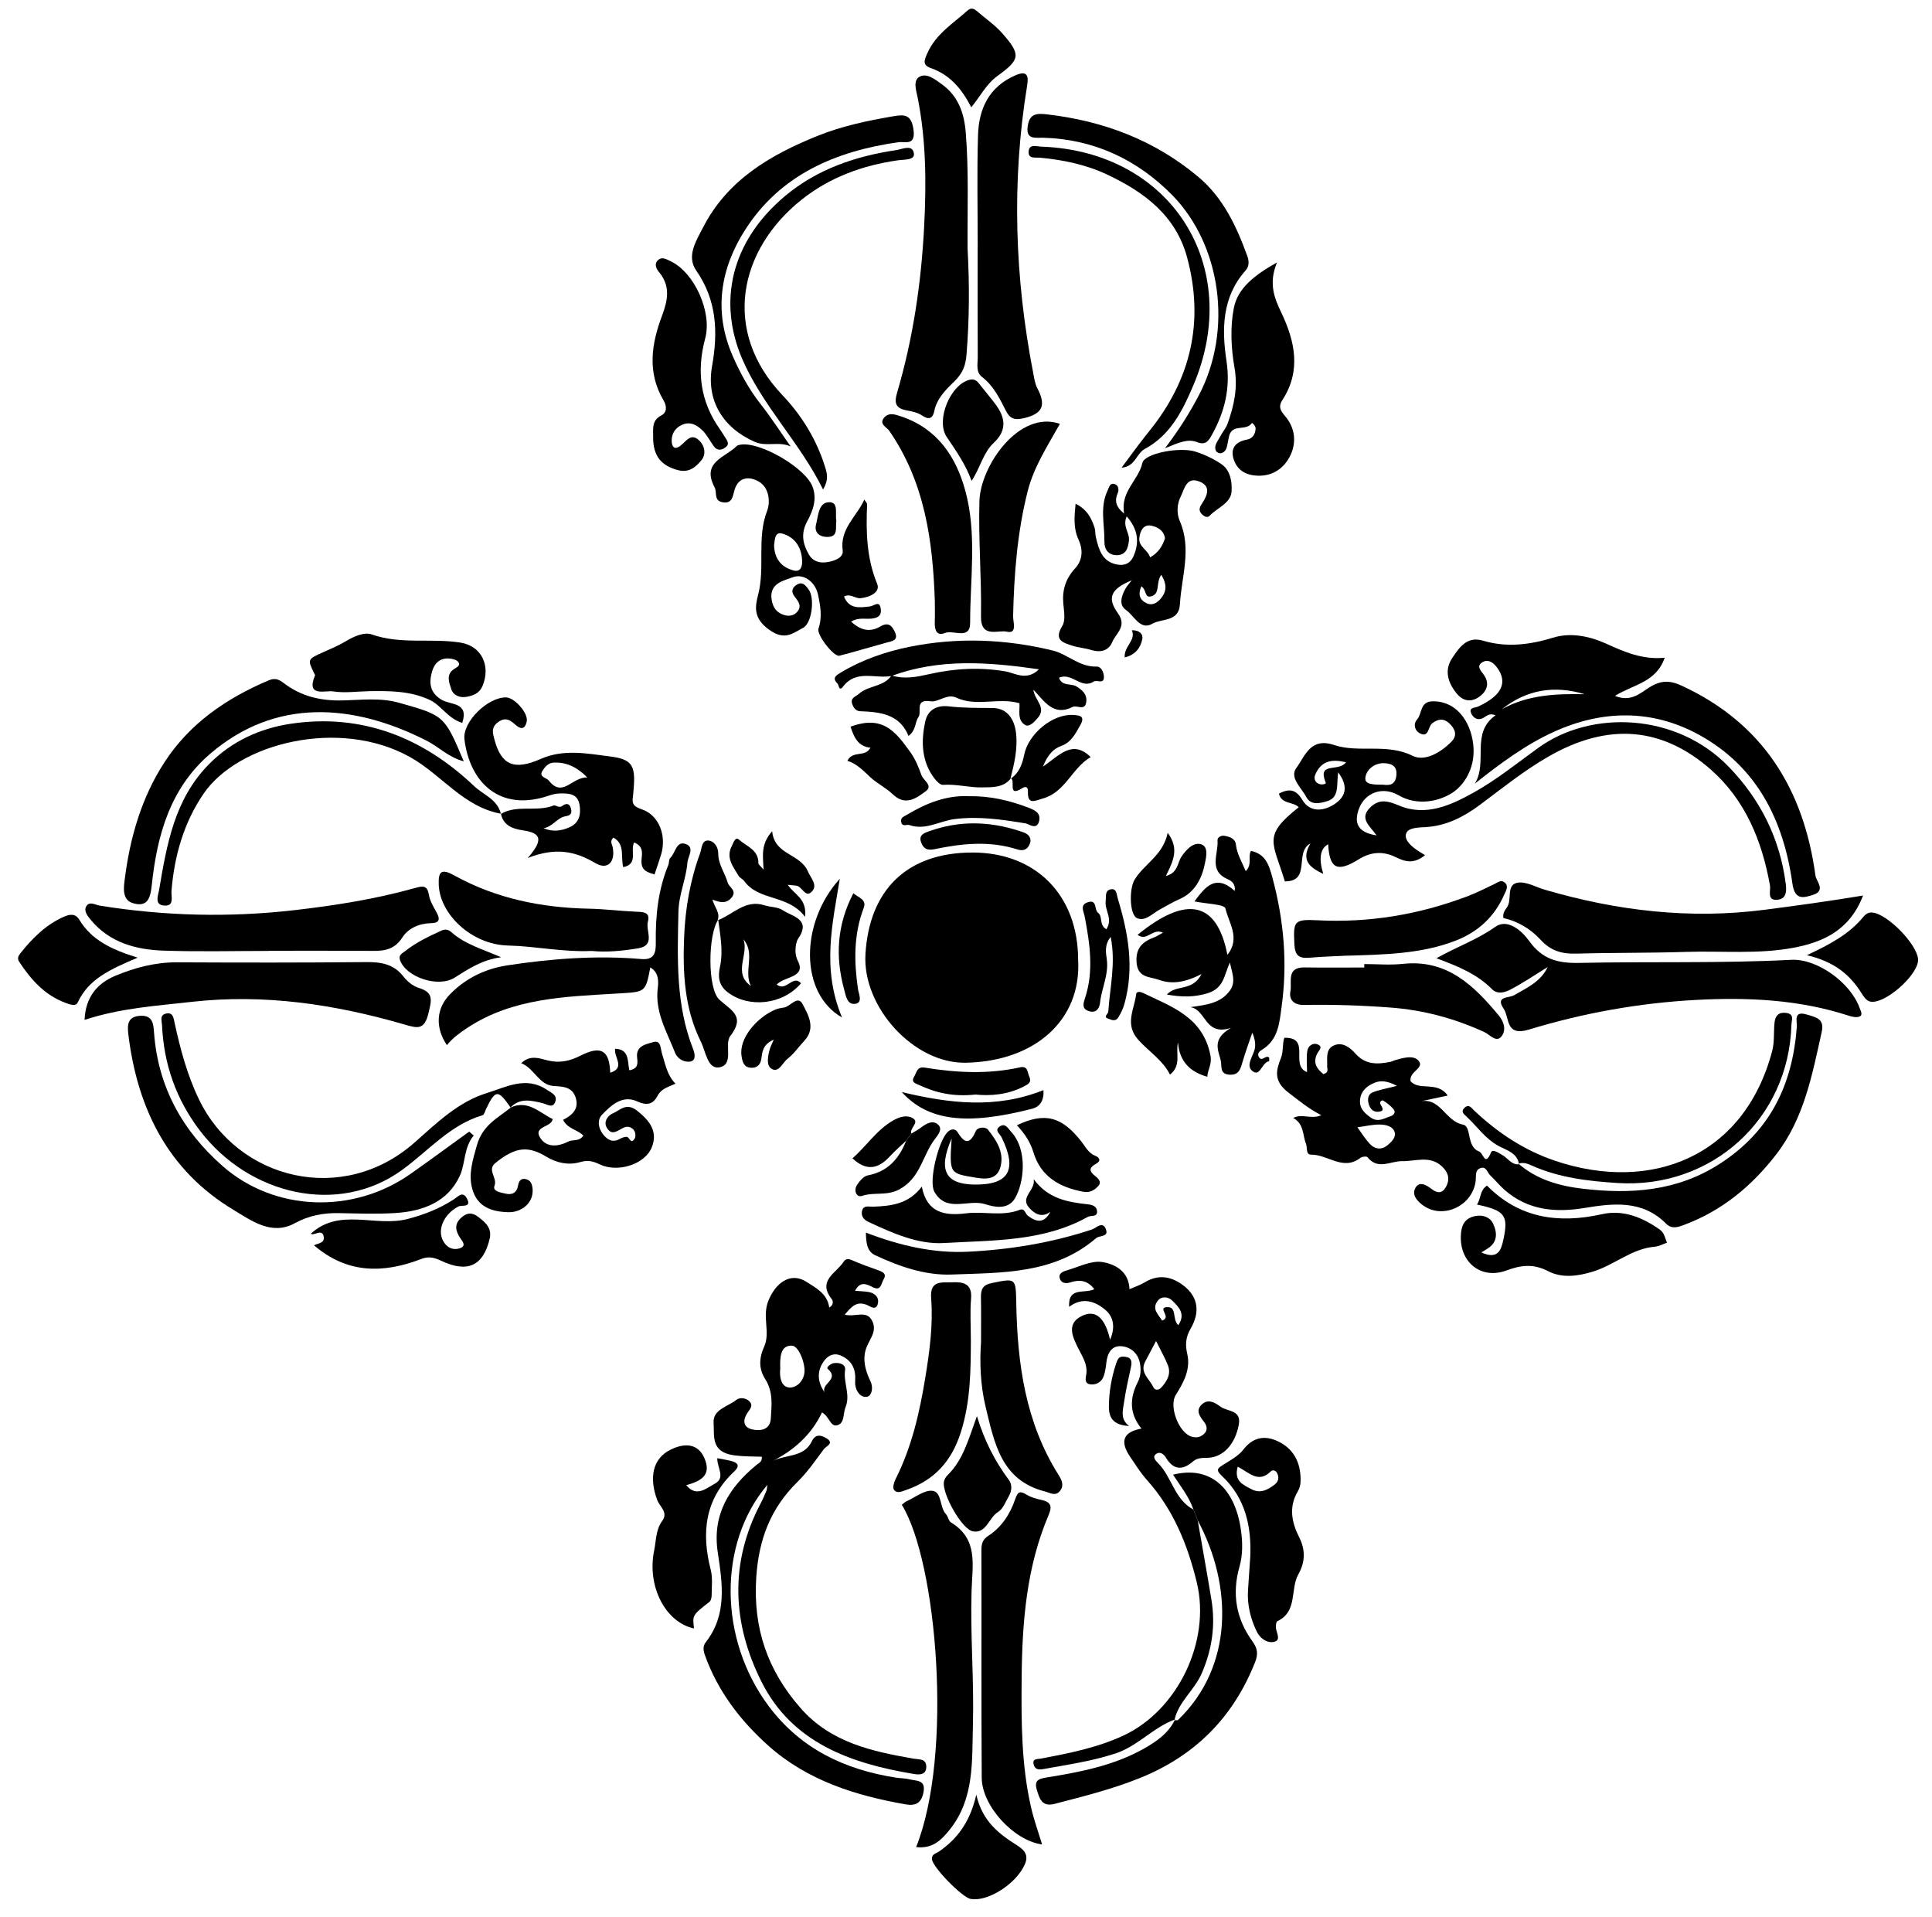 <?xml version="1.0" encoding="UTF-8"?>
<svg id="Layer_1" data-name="Layer 1" xmlns="http://www.w3.org/2000/svg" viewBox="0 0 500 496">
  <defs>
    <style>
      .cls-1 {
        stroke-width: 0px;
      }
    </style>
  </defs>
  <path class="cls-1" d="M279.02,248.36c.88,15.69-11.32,26.28-29.11,26.61-13.37.24-26.77-14.36-25.93-28.13.99-16.37,10.51-26.25,27.7-26.26,16.43,0,27.33,11.07,27.34,27.78Z"/>
  <path class="cls-1" d="M198.62,384.16c-12.9,15.15-12.63,39.98.32,57.28,8.28,11.07,19.69,16.44,32.98,18.51,1.15.18,2.35.14,3.46.43,1.73.46,4.25.03,3.62,3.34-.52,2.74-1.99,3.59-4.54,3.15-13.08-2.28-25.56-6.2-35.66-15.24-7.22-6.46-13.06-14.09-16.38-23.4-.42-1.18-.57-2.3.22-3.31,5.61-7.16,4.31-15.29,3.11-23.29-1.47-9.78,2.94-16.78,10.06-22.63.62-.51,1.47-.75,1.35-2.09-2.37-.06-4.86-.05-7.22-.37-6.1-.84-5.02-5.1-5.26-8.38-.25-3.5,3.7-4.2,5.92-5.98.76-.61,2.32-.57,3.26.32,1.13,1.08.37,1.93-.37,2.98-1.21,1.71-1.36,3.75,1.1,4.34,2.14.51,4.71.17,4.89-2.76.22-3.42.65-6.94-1.41-10.17-1.71-2.68-1.69-5.4-.3-8.49,1.63-3.61-.54-7.64,1.03-11.71,1.8-4.65,5.7-7.69,9.86-5.06,2.4,1.52,5.49,3.09,5.94,6.68,1.14-.61,1.06-1.67.66-2.18-3.81-4.78,1.16-6.72,3.05-9.64.5-.78,1.14-.9,2.1-.47,2.25,1,4.58,1.83,6.91,2.66,1.22.44,2.23.92,1.32,2.42-.6.99-.61,2.97-2.64,2-1.7-.82-3.32-1.78-4.72.88,1.27.11,2.39.12,3.47.3,1.72.29,2.86,1.44,2.41,3.11-.5,1.86-2.03.54-2.87.22-2.65-1.03-3.88.45-5.67,2.53,2.74.76,5.65-1.33,7.11,1.65,1.23,2.51-.41,4.36-1.34,6.49-1.36,3.1-.49,6.25.9,9.15.81,1.69.25,3.68-.78,3.93-1.65.39-2.91-1.15-3.17-3.03-.05-.33-.04-.67-.02-1,.19-2.91-.69-5.17-3.52-6.51-1.91-.91-3.43-.14-4.42,1.15-1.98,2.57-1.98,5.45.08,8.35-1.22-2.28,3.99-3.35.75-6.15-.46-.4.81-1.36,1.6-1.48,1.41-.2,3.13.29,2.9,1.8-.5,3.25,1.45,6.38.1,9.63-.66,1.6-.15,4.08-2.1,4.64-1.84.53-2.01-2.23-3.98-3.31-2.73,5.76-7.24,9.81-13,12.69,3.49-1.91,8.31-.91,10.38-5.23.92-1.92,2.29-1.63,3.68-.83,2.29,1.33.01,2.09-.55,2.84-2.17,2.89-4.23,5.93-6.79,8.44-7.04,6.87-10.11,14.99-10.74,24.89-.83,13.09,2.96,23.98,11.47,33.69,7.8,8.91,18.41,11.2,29.25,13.09,1.48.26,3.28-.04,3.29,2.08.01,2.27-1.98,2.1-3.32,1.87-16.26-2.73-31.37-8.03-39.31-23.82-7.59-15.08-8.36-30.79-.2-46.24.54-1.02,1-2.09,1.44-3.16.16-.4.16-.87.27-1.59ZM201.93,354.13c-.25,1.97.17,4.81,2.44,4.88,1.94.06,4.09-2.01,3.83-4.9-.23-2.53-1.69-5.84-3.23-5.93-3.04-.17-3.14,3.07-3.04,5.94Z"/>
  <path class="cls-1" d="M392.96,301.07c4.78,4.17,10.66,5.8,16.68,6.5,12.4,1.45,24.35.68,35.43-6.45,13.09-8.42,18.84-20.52,19.95-35.48.1-1.38-.99-4.21,2.58-3.14,2.34.7,4.62,1.08,3.87,4.45-2.49,11.16-4.55,22.41-11.85,31.82-6.35,8.2-14.03,14.52-23.8,18.16-1.54.57-3.16,1.17-4.64-.32-6.08-6.13-13.58-5.31-21.05-4.07-7.55,1.25-14.6.64-20.65-4.58-1.37-1.18-2.51-2.63-3.83-3.88-.77-.72-.99-2.42-2.56-1.83-1.37.52-1.06,1.9-1.16,3.03-.58,6.55-8.29,10.34-13.54,6.67-1.58-1.1-3.05-2.74-2.14-4.5,1.02-1.97,2.87-.86,4.24.18,1.44,1.1,2.71,1.27,3.7-.49,1.31-2.33.39-4.22-1.43-5.7-3-2.42-6.55-.95-9.83-1.01-3.06-.06-6.31,2.4-9.04-1.03-.22-.27-1.38-.16-1.8.17-4.5,3.49-8.49-.89-12.76-.82-1.46.02-.94-1.82-1.34-2.82-.91-2.22-.45-5.11-3.3-6.67,2.31-1.23,4.68.45,7.26-.72-3.27-1.65-5.87-3.85-8.48-5.83-3.94-2.99-3.25-5.73-1.96-8.98.69-1.75.31-3.58.87-5.22,7.05-.15,1.32,7.09,5.88,8.89,0-1.98-.22-3.81.08-5.56.19-1.13,1.36-2.15,2.65-1.62,1.55.63.3,1.58-.09,2.36-1.22,2.44-.09,3.99,1.6,5.34,1.52-.48.94-1.31.97-2.08.07-1.91-.48-4.33,1.68-5.32,2.27-1.04,4.24.51,5.65,2.1,2.64,2.97,5.8,2.78,9.17,2.09.32-.07.61-.26.93-.36,2.11-.63,4.91-1.44,6.2.08,1.68,1.98-2.42,2.7-2.06,5.29,2.19,2.64,6.94-.14,9.62,3.74-2.58.55-4.94,1.06-7.31,1.56,5.39-1.32,6.66,5.08,11.22,5.95,2.44.46.77,5.65,4.25,6.98,1.1.42,1.48,4.03,3.07.19.4-.95,2.14.26,3.07.81,1.38.82,2.25,2.52,4.21,2.29l-.17-.17ZM361.53,280.95c-2.57-1.35-4.24-1.41-5.71-.83-1.85.73-3.49,1.95-3.81,4.19-.33,2.32.99,3.6,2.74,4.84,1.92,1.36,3.48.16,5.13-.34.81-.25,1.47-1.03.71-1.89-.74-.84-1.66-1.57-2.62-2.15-.37-.22-.99.32-.74.87.4.88,1.34,1.82-.49,2.01-1.36.14-2.15-.77-2.51-1.97-.36-1.2-.24-2.52.99-3.03,1.63-.67,3.41-.95,6.3-1.7ZM351.3,291.67c1.11,1.62,2.08,3.05,3.23,4.32,1.26,1.38,3.01,1.57,4.43.42,1.08-.87,2.52-2.17,1.9-3.69-.57-1.4-2.39-1.76-3.82-1.76-1.91,0-3.83.45-5.74.71Z"/>
  <path class="cls-1" d="M430.82,170.18c-2.2,6.4-8.09,6.9-12.87,9.87,4.15,1.72,6.63-.79,8.97-2.24,2.9-1.79,5.19-1.83,8.23-.43,21.1,9.72,31.65,26.84,34.69,49.18.2,1.45,2.79,3.89-.61,4.97-2.71.87-4.77,1.32-5.37-3.01-2.3-16.39-9.24-30.29-24.32-38.49-12.11-6.58-24.92-6.33-37.34-.71-7.4,3.35-13.98,8.26-20.52,13.44,3.47-5.54-1.18-13.11,5.37-17.68-1.82-.77-2.54.49-3.57.85-1.41.51-2.4-.49-2.78-1.48-.56-1.46,1.01-1.27,1.81-1.63,6.14-2.81,7.78-6.24,4.94-10.08-1.04-1.41-2.34-2.24-3.77-1.42-1.69.97-.48,2.17.32,3.27,1.77,2.45.57,4.56-1.43,5.86-1.93,1.26-4,1-5.69-1.15-2.31-2.93-3.1-6.03-.98-9.15,1.79-2.64,3.76-5.62,7.89-4.39,6.19,1.85,12.17,1.06,18.29-.81,4.53-1.38,9.52-.27,13.54,1.56,4.83,2.2,9.47,4.22,15.19,3.67ZM388.68,183.5c6.73-3.75,14.03-4.02,21.42-3.88-7.81-2.37-15-1.21-21.42,3.88Z"/>
  <path class="cls-1" d="M368.8,221.26c-3.08,2.51-5.36,1.59-7.67.48-3.26-1.58-6.38-1.33-9.47.59-5.58,3.47-7.59,2.46-7.93-3.89q-3.1,1.65-1.27,7.67c-3.68-1.74-5.8-3.61-3.32-7.89-4.27,2.31.28,9.84-6.62,9.83-3.1-10.26-5.88-11.72,3.6-19.19-1.47-1.5-4.51-.72-5.13-3.54,2.58-1.27,4.31-1.25,6.08,1.68,1.98,3.28,5.48,2.9,8.28,1.07,2.66-1.74,3.89-4.33.97-8.24-.46,3.35.37,6.51-2.89,7.48-1.87.56-4.23,1.11-5.38-1.12-1.24-2.39-4.43-4.99-2.53-7.53,2.2-2.96,3.57-7.96,9.7-5.91,6.46,2.16,13.63-.53,20.34,2.8,3.16,1.57,7.26-.81,10.05-3.63,1.73-1.74.88-3.43-.53-4.76-1.37-1.29-2.88-1.26-4.47.03-1.08.87-.81,3.94-3.32,2.45-1.14-.68-1.61-2.29-.53-3.51,1.37-1.55.63-4.71,4.19-4.68,6.79.06,10.11,6.47,10.4,12.1.28,5.57-2.6,9.79-5.68,11.7-3.48,2.15-8.94,3.3-13.74.51-4.1-2.38-8.7-.71-10.25,3.54-1.28,3.51-.46,6.08,4.57,6.84-1.78-2.5-4.44-4.3-1.8-7.05,2.4-2.51,4.67-1.9,7.61-.67,6.96,2.92,13.43-.08,19.29-3.34,5.9-3.28,11.24-7.59,16.74-11.57,13.74-9.95,35.82-9.08,49.33,4.91,8.17,8.46,13.19,18.48,14.73,30.22.28,2.14.09,3.94-2.16,4.16-2.81.28-1.68-2.37-1.92-3.69-2.06-11.57-6.4-22.14-15.29-29.97-12.26-10.8-26.26-12.54-42.23-3.28-6.23,3.61-11.76,8.07-17.47,12.33-4.18,3.12-8.72,5.49-14.06,5.81-1.96.12-4.67.1-5.14,1.75-.49,1.74,1.61,3.41,3.33,4.53.41.27.83.52,1.59.99ZM358.06,203.04c1.29.16,3.19.25,3.34-2.71.13-2.45-1.74-2.8-3.18-2.86-2.48-.1-4.65,1.64-4.87,3.81-.19,1.79,2.31,1.73,4.71,1.76ZM348.34,197.24c-3.91-.98-6.46-.22-7.94,3.15-.41.93-.18,2.02,1.02,2.46.63.23,1.85.07,1.68-.35-2.27-5.57,3.32-2.63,5.24-5.26Z"/>
  <path class="cls-1" d="M304.1,444.88c-5.63,2.04-9.59,6.88-15.4,8.8-6.19,2.04-12.54,2.92-18.87,4.08-1.17.21-2.03-.06-2.32-1.21-.39-1.6.95-1.36,1.84-1.53,7.29-1.38,14.55-2.79,21.38-5.96,14.06-6.53,22.7-24.42,18.99-39.67-2.38-9.77-6.09-18.86-12.91-26.48-1.65-1.85-2.98-3.99-4.38-6.06q-4.02-5.96,2.98-7.22c-3.15-3.84-3.09-7.86-.95-12.04.78-1.52.87-3.23.55-4.89-.49-2.62-2.45-4.2-4.81-4.38-2.55-.2-3.62,1.86-3.88,4.27-.12,1.15-.29,2.32-.66,3.41-.55,1.62-1.97,2.39-3.53,2.17-1.7-.24-1.06-1.89-.96-2.87.22-2.34-.95-4.15-1.92-6.06-1.55-3.04-3.41-6.61.55-8.66,4.01-2.07,6.3.86,7.49,6.06,1.7-3.88.34-6.38-1.1-7.62-2.6-2.25-5.95-3.57-9.5-.89-.3-5.33,4.04-3.3,6.52-4.57-1.78-2.35-3.86-2.52-6.23-1.75-1.3.42-2.5.12-2.76-1.25-.23-1.2,1.05-1.63,1.95-1.89,3.03-.87,6.25-2.58,9.11-2.13,3.29.52,6.87,2.42,7.03,7.01,1.33-.58,2.72-1.02,3.93-1.75,3.59-2.19,6.95-1.55,10.05.82,4.01,3.07,4.19,7.11,1.86,11.12-1.3,2.24-1.44,4.16-.89,6.56.91,3.98-.91,7.37-2.96,10.6-1.86,2.94.77,9.82,4.07,10.81,1.31.39,2.29.14,3.2-.68,1.08-.98.79-2.15.04-3.13-1.05-1.38-2.21-2.83-.71-4.39,1.62-1.68,3.41-.72,4.92.42,1.78,1.34,5.47.8,4.79,4.61-.92,5.18-4.12,8.57-8.12,8.65-1.35.02-2.67,0-3.76.95-2.7,2.36-5.07,2.2-6.97-.97-.6-1-1.54-1.62-2.45-1.05-1.24.78-.25,1.8.38,2.43,3.61,3.59,4.25,9.44,9.16,12.02l1.13,2.86c1.18,6.83,2.42,13.65,3.54,20.49,1.07,6.55.2,12.72-2.47,18.95-1.9,4.44-6.07,7.4-7.11,12.22l.17-.19ZM299.18,346.98c-1.3,2.46-2.05,3.88-2.8,5.3-1.51,2.88,1.14,4.49,2.08,6.6.38.86,1.36.91,2.05.16,1.5-1.64,2.63-3.51,1.74-5.8-.75-1.91-1.79-3.7-3.06-6.27ZM304.94,342.89c2.01-2.99.05-4.78-1.6-6.41-.99-.98-2.72-1.13-3.63-.03-1.8,2.19.09,3.66,1.05,5.24,2.57-.89-1.27-3.27,1.14-3.48,2.85-.24,1.35,3.15,3.04,4.67Z"/>
  <path class="cls-1" d="M400.58,250.19c-3.31,2.03-6.41,4.15-9.8,5.91-1.78.92-3.48,1.02-4.61-.13-3.83-3.88-8.69-5.91-14.42-8.04,5.5-3.07,10.66-4.86,15.19-8.1,3.2-2.29,6.88.96,8.83,3.67,3.35,4.66,7.3,5.76,12.91,5.64,18.3-.39,36.61.15,54.91-.8,6.66-.35,15.33,5.86,17.7,12.51.28.79.88,1.77-.03,2.16-.77.33-1.92.08-2.81-.21-12.84-4.19-26.13-4.79-39.4-4.09-14.72.78-29.27,3.38-43.37,7.68-6.15,1.88-4.96-3.1-6.54-5.41-2.25-3.28,1.36-2.7,2.69-3.47,3.36-1.94,6.96-3.53,8.73-7.34Z"/>
  <path class="cls-1" d="M294.41,241.87c12.67-10.34,20.56-8.66,23.24,5.18,3.48-4.35.29-8.34-.5-11.99-.24-1.1-5.06-1.21-8.03-1.83,2.79-3.76,5.45-7.2,10.44-2.71.21-1.84-.81-2.59-1.82-3.03-5.11-2.24-2.36-6.54-2.65-10-.08-.88.95-1.4,1.84-1.23,1.31.25,2.74.68,2.92,2.26.26,2.37,1.46,4.29,2.54,6.87,1.79-1.74.48-3.78,1.37-5.24,3.75.84,4.64,3.55,5.56,7,2.95,11,3.92,22.06,2.36,33.3-.57,4.13-.83,8.59-5.08,11.16-.68.41-1.41,1.08-.7,2.04.79,1.07,1.72-.86,2.58.02-.02.34.01.9-.06.91-1.83.32-2.23,3.84-4.05,2.71-2.02-1.26-.45-3.47.21-5.35.5-1.41.24-3.08-.49-4.75-.84,2.47-1.74,4.93-2.48,7.42-.54,1.8-.86,3.6-3.41,3.45-2.62-.15-1.93-2.15-2.27-3.65-.62-2.7-2.39-5.54,2.63-8.45-6.81,2.2-6.36-4.73-10.49-5.38,3.89-.57,7.84-.9,10.28-4.36,1.59-2.26.45-4.65-.05-7.19-1.46,3.06-1.48,6.6-5.64,7.91-3.6,1.13-6.83,1.06-10.67.39,2.37-2.7,6.57-.66,8.96-5.3-4.39,2.24-7.76,2.68-11.11,1.46-2.3-.83-5.36-.45-5.69-4.4-.32-3.83,1.57-5.46,4.63-6.6.58-.22,1.1-.58,2.21-1.18-2.78-1.28-4.13,2.41-6.58.56Z"/>
  <path class="cls-1" d="M292.87,150.16c-5.37,2.21-6.44,4.51-3.57,8.49,2.47,3.43-.5,5.18-1.44,7.46-.92,2.22-3,2.82-5.43,2.07-1.58-.49-3.28-.6-4.85-1.1-2.46-.79-4.94-1.43-2.66-5.12.89-1.44.44-3.84.26-5.78-.31-3.53.62-6.46,3.05-9.11,1.98-2.16,2.1-4.84.88-7.48-1.32-2.85-1.1-5.75-.75-9.25,2.93,1.43,4.09,3.68,4.91,6.18.25.77.15,1.66.34,2.46.75,3.13,1.57,6.28,5.36,7.06,2,.41,3.58-.2,4.44-2.26,1.54-3.69,1.02-6.91-1.82-10.18-1.16,2.59.8,4.23.58,6.25-.22,2.08-.83,3.74-3.07,3.79-2.15.04-3.31-1.35-3.28-3.56.06-4.41-1.23-8.9.83-13.17.39-.8.56-2.17,1.97-1.6.9.36.96,1.52.69,2.16-.81,1.89-.78,3.45,1.62,5.43-1.04-5.78,3.71-8.57,4.71-13.11.55-2.5,9.7-4.23,13.72-2.94,2.35.75,4.69,1.84,6.73,3.23,2.39,1.62,2.8,4.7,2.64,7.1-.21,3.04-3.71,4.18-5.66,6.26-.64.69-1.58.11-2.16-.55-.85-.95-.35-1.82.22-2.69,1.41-2.16,2.32-4.49-.88-5.67-3.29-1.21-3.76,2.17-4.67,3.92-.96,1.85-1.13,4.35-.26,6.34,3.16,7.23.45,14.38.04,21.57-.26,4.62-4.69,3.6-7.12,5.02-3.15,1.83-4.72-2.09-6.84-3.56-1.92-1.33-1.17-3.6-.17-5.44.44-.8,1.1-1.49,1.66-2.22ZM301.49,139.3c-.26-2.16-2.12-3.05-3.69-3.31-1.88-.32-2.74,1.38-2.94,3.19-.26,2.33,2.29,3.11,2.77,5.04,1.97-1.08,3.18-2.75,3.85-4.91ZM295.4,151.7c-.97,2.09-.42,3.56,1.33,4.37,1.61.75,2.91-.2,3.86-1.42,1.42-1.82,1.34-3.62-.05-5.93-1.54,2.18-.11,5.05-2.78,5.61-1.56.33-1.04-1.78-2.37-2.63Z"/>
  <path class="cls-1" d="M250.41,64.37c.51,9.34.46,18.3-.27,27.27-.23,2.9-.93,4.92-3.23,7.12-2.06,1.97-4.47,4.35-5.13,7.63-.37,1.87-1.37,2.34-3.19,1.09-1.17-.8-2.78-1.06-4.23-1.36-2.7-.55-2.91-2.08-2.22-4.42,4.17-14.14,6.29-28.55,7.04-43.31.57-11.16.49-22.12-1.68-33.09-.34-1.72-1.32-4.47.48-5.45,1.93-1.05,4.05.73,5.81,1.99,4.26,3.06,5.75,7.52,6.15,12.49.81,10.12.39,20.27.47,30.03Z"/>
  <path class="cls-1" d="M269.71,477.23c-7.33-.96-15.59-9.96-15.64-17.23-.13-19.64-.03-39.27-.08-58.91,0-1.62.28-2.74,1.76-3.7,3.48-2.25,5.68-5.67,6.97-9.48.73-2.14,1.34-2.16,3.02-1.15,1.11.67,2.45,1.04,3.74,1.32,2.36.5,2.93,1.5,1.92,3.86-5.78,13.54-6.88,27.88-7,42.37-.1,11.24-.08,22.48,2.48,33.51.71,3.05,1.78,6.01,2.81,9.42Z"/>
  <path class="cls-1" d="M223.66,129.25c.26.43.77.86.75,1.28-.31,7-.16,13.83,2.6,20.54.88,2.14-1.83,3.44-4.25,3.7-1.49.16-2.76-1.34-4.33-.41,1.33,3.31,4.06,2.86,6.69,2.55,1.11-.13,2.59-1.77,2.84.81.17,1.79-1.06,2.21-2.53,2.35-1.59.14-3.29-.36-5.16.76,2.44,2.29,4.92,2.82,7.52,1.28,2.07-1.22,3.03-.28,3.8,1.4,1.02,2.24-.71,2.36-2.17,2.76-4.07,1.11-8.1,2.34-12.18,3.39-1.42.37-5.97-5.44-5.42-7.02,1.03-2.97.49-5.93-.11-8.76-.71-3.38-3.81-5.61-6.62-4.49-1.93.77-6.21,1.41-5.36,5.94.37,1.97,1.25,3.04,2.81,3.66,1.23.49,2.68.52,3.71-.61,1.35-1.48.43-2.72-.56-3.95-1.1-1.37-.66-2.55.75-3.27,1.38-.71,2.15.46,2.84,1.37,1.6,2.12.91,8.73-1.49,9.95-2.57,1.3-4.63,3.4-8.72.47-4.19-3-3.66-5.98-2.87-9.04,1.86-7.15-.41-14.63,2.33-21.74.87-2.25.57-6.03-2.19-7.59-2.38-1.34-5.26-1.31-6.28,2.31-.45,1.59-.55,3.47-3.01,3.07-2.41-.4-1.42-2.56-2.1-3.84-3.52-6.61,2.78-7.74,5.73-10.73.21-.21.6-.27.92-.33,5.01-.9,16.82,5.96,18.67,10.83,1.25,3.28.11,6.27-1.39,9.05-1.63,3.02-1.17,5.7.42,8.47,1.08,1.88,2.8,2.32,4.7,2.05,1.86-.26,4.35-1.15,4.09-3-.79-5.7,3.67-8.85,5.59-13.19ZM200.33,141.05c.09,3.53,1.88,5.74,5.1,6.56,1.79.45,2.21-1.06,2.16-2.49-.12-3.49-1.85-6.15-5.14-7.06-2.02-.55-1.91,1.68-2.11,2.99Z"/>
  <path class="cls-1" d="M482.16,231.71c-3.47,9.03-10.36,12.06-17.97,13.5-9.16,1.74-18.53.78-27.81,1.08-9.45.31-18.91.18-28.36.45-3.71.11-6.63-.66-9.29-3.56-2.55-2.78-5.88-4.81-9.65-5.65-.23-1.23.4-2.01.96-2.83,1.34-1.99-.31-5.78,2.71-6.31,2.2-.38,4.74,1.15,7.12,1.84,18.64,5.43,37.45,7.68,56.92,5.15,8.17-1.06,16.34-2.18,25.36-3.67Z"/>
  <path class="cls-1" d="M132.12,286.57c4.45-2.09,7.45,1.28,10.91,2.97-.23,2.19-5.24,1.81-3.18,4.93,1.67,2.54,4.64,2.21,7.23.89,1.17-.6,2.72.1,3.9-1.52-1.43-1.57-4.11-1.71-5.25-4.1,2.32-1.17,4.2-2.8,3.25-5.75-.89-2.77-3.2-2.85-5.65-3-3.88-.24-4.95-4.51-8.44-5.91,2.34-2.23,4.72-1.24,6.8-.72,3.13.79,5.81.17,8.58-1.24,5.28-2.68,7.46-1.37,7.65,4.44,4.07-1.27.85-4.12,1.28-6.21,3.68.12,3.17,3.17,3.67,5.58,2.34-.43,2.19-1.79,2.01-3.33-.35-3.07,2.47-3.45,4.23-3.98,2-.6,1.83,1.83,2.23,3.06.88,2.67,1.28,5.51,3.48,7.71-1.92.89-3.66,1.25-4.64,3.13-1.1,2.12-2.66,2.65-5.26,1.46-3.79-1.74-6.71.93-9.11,3.43-1.31,1.36-.98,3.5.25,5.07,1.08,1.38,2.45,2.28,4.33,1.21.54-.31,1.2-.55,1.8-.55.71,0,1.07,2.15,2.08.41.27-.47.22-1.36-.05-1.87-.52-.97-1.65-1.36-2.58-1.01-1.61.62-3.24,2.52-4.63.05-.87-1.55.33-3.11,1.65-3.68,1.88-.81,3.43-2.85,6.21-.67,3.38,2.65,5.43,5.5,3.8,9.51-1.8,4.43-8.86,6.62-13.5,4.37-1.8-.87-3.13-1.12-5.07-.56-2.96.86-5.99.22-8.64-1.37-4.51-2.72-7.82-2.86-13.27,1.61-2.22,1.81.59,3.77-.21,5.86-.58,1.5,1.64,1.75,2.83,2.04,1.66.41,2.92-.14,3.26-2.08.18-1,.64-1.97,1.96-1.68,1.38.3,1.71,1.37,1.81,2.64.26,3.45-2.78,6-6.23,5.93-4.52-.1-8.1-1.44-9.38-6.01-1.06-3.8.09-7.37,1.17-11.25,1.45-5.21,5.3-7.03,8.75-9.78h-.02Z"/>
  <path class="cls-1" d="M253.03,63.93c0-9.65-.21-19.3.08-28.94.2-6.84,2.83-12.51,9.63-15.48,3.02-1.32,3.52-.03,3.09,2.59-4.07,24.93-3.22,49.75,1.58,74.49.25,1.3.44,2.68,1.04,3.83,2.09,4.03,1.84,6.5-3.33,7.75-2.57.62-3.73.17-4.75-1.82-1.66-3.24-3.2-6.5-6.23-8.82-1.66-1.28-1.09-3.38-1.1-5.15-.05-9.48-.02-18.96-.02-28.44Z"/>
  <path class="cls-1" d="M129.61,210.61c4.25-2.53,9.27-.42,13.68-2.21.48-.19,1.36.78,2.22.13.96-.73,1.88-.75,2.24.62.27,1.06.14,1.81-1.31,2.03-2.25.34-3.37,2.73-5.78,3.12,2.48,1.03,4.65.66,6.71-.25,2.56-1.13,3.03-3.34,2.61-5.84-.49-2.9-2.78-2.94-4.97-2.92-.97,0-1.98.23-2.9.55-12.85,4.41-20.58-3.53-21.91-14.54-.55-4.58,6.11-10.96,10.79-10.85,2.2.05,5.77,4.09,5.33,6.19-.49,2.32-1.69,2.03-3.13.71-1.3-1.18-2.53-1.82-4.35-.46-1.83,1.38-1.29,2.9-.88,4.46,1.76,6.55,5.01,8.09,11.97,5.02,5.96-2.64,12.05-1.39,17.87-.66,6.19.77,6.77,2.54,6.09,9.56-.2,2.09-.71,3.15,2.18,4.12,4.59,1.54,6.46,6.97,5.03,11.69-.52,1.72-1.12,3.41-1.71,5.17-1.68-.52-3.42-.91-3.38-3.41.02-1.65.85-3.75-1.89-4.86-1.12,2.02,1.19,5.59-2.82,6.38-.73-2.51.57-5.92-2.55-7.65-1,.98-.36,1.66-.2,2.44.78,3.83-1.26,6.06-4.46,4.17-5.18-3.06-10.23-4.18-17.52-1.32,4.96-5.59,2.45-6.61-1.59-7.22-2.4-.36-4.78-1.31-5.34-4.25l-.03.08ZM152,201.16c-2.84-2.83-5.42-3.91-8.53-3.86-1.56.02-2.43,1.11-3.1,2.18-.99,1.58,1.07,1.74,1.65,2.47,3.61,4.62,6.05-.99,9.98-.79Z"/>
  <path class="cls-1" d="M21.89,263.87c.24-5.91,3.29-9.45,7.94-11.39,5.04-2.1,10.31-3.51,15.92-3.49,16.32.08,32.64.1,48.96-.06,3.86-.04,7.14.46,9.69,3.72.99,1.26,2.46,2.49,3.96,2.95,3.91,1.2,3.35,3.1,2.54,6.5-1.07,4.47-2.83,3.96-6.21,2.98-17.98-5.22-36.31-7.98-55.03-5.87-9.13,1.03-18.39,1.6-27.75,4.66Z"/>
  <path class="cls-1" d="M69.69,246.04c-9.16,0-18.33.24-27.48-.08-7.07-.25-13.78-2.08-18.62-7.84-.8-.96-1.97-2.31-1.3-3.57.8-1.49,2.38-.41,3.59-.22,16.76,2.69,33.46,3.1,50.43,1.15,10.61-1.22,21-2.88,31.22-5.75,1.97-.55,3.07-.66,3.47,1.81.26,1.57,1.18,3.07,1.97,4.51.98,1.79.81,2.77-1.46,2.81-3.02.05-5.89,1.36-7.34,3.64-2.47,3.91-5.89,3.54-9.53,3.52-8.32-.06-16.64-.02-24.95-.02,0,0,0,.02,0,.03Z"/>
  <path class="cls-1" d="M237.09,477.92c9.64-24.03,5.4-73.86-3.7-88.57.39-.3.74-.69,1.17-.89,2.27-1.02,4.71-3.02,6.81-2.72,2.43.34,1.75,4.24,3.46,6.05.55.59.65,1.73,1.27,2.11,7.14,4.34,5.54,10.96,5.34,17.69-.35,11.57.67,23.19.35,34.76-.26,9.31.43,19.06-6.04,27.09-2.14,2.66-4.4,4.96-8.66,4.47Z"/>
  <path class="cls-1" d="M168.3,250.31c-1.27,6.66-1.29,6.3-8.7,6.76-13.33.81-26.86,1.11-38.64,8.86-1.95,1.29-3.82,2.64-5.3,4.49-3.07-4.57-2.84-9.51.9-13.27,4.08-4.11,9.05-6.51,14.83-7.39,11.48-1.74,22.98-2.6,34.58-1.62,3.36.29,3.8-1.61,3.75-4.33-.1-6.84.6-13.57,3.23-19.97.25-.61.12-1.51.53-1.88,1.35-1.23,1.48-4.49,4-3.58,2.39.87.55,3.19.42,4.84-.35,4.28-2.22,8.23-2.32,12.65-.26,12.05-.74,24.07,3.8,35.57.58,1.47.68,3.04-.82,3.24-1.43.19-3.18-.58-3.88-2.36-2.11-5.41-5.25-10.5-4.44-16.76.23-1.78.18-4.02-1.94-5.25Z"/>
  <path class="cls-1" d="M204.63,115.52c-3.09-1.42-6.23.14-9.26-1.18-8.22-3.58-12.67-10.69-11.09-19.58,1.56-8.78,1.27-17.03-4.1-24.77-2.6-3.74.02-7.73,1.75-11.1,6.29-12.29,17.36-18.78,29.64-23.73,6.35-2.56,12.96-3.94,19.66-5.09,2.98-.51,4.68-.38,5.19,3.55.54,4.19-2.22,2.94-3.89,3.17-16.26,2.3-30.55,8.41-39.68,22.66-6.45,10.06-8.25,21.21-3.21,32.7,1.94,4.42,4.23,8.62,7.24,12.45,2.75,3.5,5.17,7.27,7.74,10.91Z"/>
  <path class="cls-1" d="M230.86,174.87c-4.23.89-9.2-1.79-12.68,2.78-1.08,1.41-1.07-.43-1.43-.78-1.55-1.51-.28-2.18.95-2.92,5.49-3.27,11.49-5.34,17.65-6.59,12.39-2.51,24.86-2.02,37.09.95,3.83.93,6.93,4.32,11.39,4.16,1.14-.04,1.85,1.5,1.86,2.67.01,2.03-1.81.66-2.65,1.21-3.21,2.1-5.7-2.5-8.97-.99.79,2.31,3.13,1.37,4.54,2.26,1.49.94,2.74,2.02,2.52,3.93-.3,2.56-2.41.79-3.53,1.36-4.96,2.53-7.32-1.47-10.16-4.47.29,2.78,3.52,4.59,1.11,7.34-.86.99-2.17,2.45-3.26,1.79-2.13-1.29-1.29-3.87-1.46-5.62-5.47-1.58-11.07,1.02-16.37-1.45-2.38-1.11-4.6,1.25-6.58.95-4.31-.65-2.22,2.72-3.19,4.09-.96,1.36-.53,3.34-2.57,4.87-2.32-5.68-7.33-6.19-12.51-6.39-1.16-.04-1.74-.96-2.07-1.91-.54-1.56.94-1.86,1.75-2.59,2.47-2.22,6.44-1.76,8.45-4.77,3.33,1.09,6.63.37,9.85-.35,6.53-1.46,12.97-1.82,19.66-.68,2.36.4,5.47,2.59,8.63-.55-13.25-1.91-25.75-2.81-38.05,1.69Z"/>
  <path class="cls-1" d="M309.98,393.42l-1.13-2.86c-1.14-3.31-3.33-6.04-5.27-9,9.34-2.38,16,3.09,17.58,14.36.44,3.11.5,6.34-.38,9.43-2,7.01-.89,13.48,3.36,19.34,1.31,1.8,1.51,3.27.67,5.39-5.61,14.17-15.39,24.07-29.51,29.84-7.25,2.97-14.79,4.83-22.33,6.8-3.38.88-3.96-1.4-4.65-3.67-.84-2.74,1.01-2.89,2.98-3.22,8.54-1.39,17.03-3.06,24.7-7.37,3.31-1.86,6.41-3.99,8.11-7.58,0,0-.17.19-.17.19.32,0,.77.12.94-.05,14.39-13.88,14.13-34.79,5.1-51.61Z"/>
  <path class="cls-1" d="M122.6,293.8c-2.6,3.09-2.12,7.16-3.57,10.36-3.12,6.88-9.65,9.25-16.77,9.7-4.81.3-9.66.11-14.49.02-4.06-.08-7.81.6-11.47,2.61-6.02,3.31-11.32-.73-15.77-3.39-17.02-10.18-24.99-26.25-27.32-45.52-.33-2.73-.02-4.61,3.21-4.76,3.21-.14,3.29,2.3,3.45,4.4,1.04,14.04,7.35,25.37,17.78,34.52,13.35,11.71,33.65,12.5,48.6,1.99,5.1-3.59,10.12-7.29,15.17-10.94.39.34.79.67,1.18,1.01Z"/>
  <path class="cls-1" d="M120.01,196.98c-3.87-.99-6.44-3.72-9.59-5.33-19.05-9.69-39.18-11.11-56.08,3.43-10.34,8.89-13.71,21.1-15.07,34-.36,3.42-1.17,5.77-4.97,4.57-2.79-.88-2.26-4.2-2.04-5.98,1.35-10.84,4.33-21.29,10.35-30.52,6.54-10.02,16.04-16.52,26.96-21.13,1.71-.72,2.69-.17,3.97.8,4.4,3.33,9.37,4.52,14.94,4.41,4.93-.1,9.9-.79,14.86.62,11.6,3.3,11.65,3.21,16.68,15.13Z"/>
  <path class="cls-1" d="M301.51,115.97c3.82-5.05,6.4-9.23,8.71-13.61,8.92-16.91,5.8-39.01-6.87-51.9-8.93-9.08-20.16-14.44-33.28-14.82-2.08-.06-4.66.61-4.09-3.04.46-3,1.97-3.36,4.92-3.02,14.67,1.7,27.93,6.69,39.27,16.23,6.4,5.38,9.84,12.76,12.63,20.44.43,1.17.59,2.58-.47,3.77-6.1,6.85-6.16,15.19-4.91,23.41,1.06,7-.48,13.11-3.75,19.03-.77,1.39-1.54,2.88-3.87,1.94-2.34-.95-4.78.12-8.27,1.57Z"/>
  <path class="cls-1" d="M330.49,67.88c-2.22,5.43-.73,9.14,1.09,12.96,3.57,7.46,5.23,15.11.27,22.72-1.39,2.13.15,3.28,1.21,4.71,2.33,3.12,2.34,6.8.72,9.89-1.74,3.31-4.87,5.32-9.1,4.86-2.85-.31-4.69-1.79-5.45-4.33-.84-2.79.63-4.41,3.4-4.93,1.56-.29,2.21-1.36,2.32-2.83.06-.77-.9-1.56-.97-1.47-1.37,1.95-4.2.51-5.47,2.38-.44.64-.51,1.55-.7,2.34-.29,1.23-.26,2.67-1.8,3.08-.37.1-1.15-.22-1.3-.56-.67-1.43.43-2.49,1-3.63.6-1.19,1.55-2.22,1.99-3.45,1.68-4.69,2.7-9.32,1.78-14.54-.88-5.01-1.14-10.44-.16-15.39,1.03-5.21,5.38-8.52,11.18-11.8Z"/>
  <path class="cls-1" d="M382.24,311.66c1.1-1.63.66-3.62,2.59-4.9,8.33,8.44,18.48,9.92,29.79,7.39,5.45-1.22,10.42.82,14.92,3.98,1.23.86,1.34,2.22,1.89,3.4-1.04.35-2.06.94-3.12,1.03-6.03.49-10.52,4.77-16.09,6.46-4,1.22-8,1.72-11.56-.12-3.82-1.98-7.03-1.58-10.8-.18-6.45,2.4-12.02-2-11.8-8.87.08-2.59.81-4.56,3.6-5.18,2.01-.45,3.93.21,4.73,1.89,1.1,2.3,1.29,4.85-1.45,6.52-.4.25-.8.5-1.56.97,4.3,1.97,5.12-.66,5.68-3.25,1.38-6.36.45-7.59-6.84-9.14Z"/>
  <path class="cls-1" d="M323.56,403.02c.38-8.11-1.27-15.51-7.45-21.26-1.65-1.54-.79-1.98.55-2.83,1.81-1.14,3.86-2.23,5.12-3.87,2.84-3.7,6.33-3.65,9.72-1.74,3.72,2.09,5.25,5.8,5.08,10.08-.03.8-.24,1.68-.65,2.36-2.47,4.1-1.67,8.12.32,12.04,1.65,3.26,1.52,6.43-.23,9.52-2.18,3.87-.13,9.61-5.41,12.13-.36.17-.47,1.24-.39,1.84.19,1.37,1.47,3.29-.81,3.57-1.68.21-3.38-1.02-4.24-2.85-1.57-3.35-2.42-6.84-2.19-10.55.18-2.82.38-5.63.57-8.45ZM320.32,379.5c-1.06,3.78,1.51,4.72,3.62,5.84,2.21,1.17,4.12.15,5.89-1.19,1.07-.81,1.27-1.91.66-3.05-.32-.6-1.07-.93-1.64-.37-3.23,3.18-5.64.19-8.53-1.23Z"/>
  <path class="cls-1" d="M153.05,246.05c-7.43.33-14.45-1.24-21.6-1.41-9.4-.23-17.56-8.06-17.9-15.63-.16-3.62.71-4.33,4.04-2.49,10.8,5.97,22.52,8.34,34.78,8.59,4.13.08,8.25.62,12.39.79,1.85.08,3.56.13,2.91,2.59-.63,2.36,2.08,6.11-2.49,6.87-4.09.68-8.24,1.08-12.12.68Z"/>
  <path class="cls-1" d="M241.93,155.44c-.52-15.58-2.62-30.72-11.8-43.99-.63-.91-2.6-1.66-1.44-3.23,1.23-1.65,3.02-.99,4.6-.45,9.25,3.14,14.1,10.31,16.52,19.15,3.07,11.24,1.25,22.8,1.26,34.22,0,4.56-4.32,1.74-6.52,2.64-2.23.91-2.7-.93-2.63-2.84.07-1.83.01-3.67.01-5.5Z"/>
  <path class="cls-1" d="M169.04,113.17c.03-2.12-.47-4.34,2.05-5.65,1.75-.91,1.37-2.67.62-3.95-4.29-7.28-3.1-14.66-.35-21.96,1.5-3.99,2.17-7.63-.8-11.21-.75-.9-1.33-2.13-.24-3.12,1.04-.94,2.17-.19,3.21.3,6.16,2.88,10.81,13.16,8.98,19.96-2.28,8.47-1.31,16.38,3.87,23.62.48.67.88,1.4,1.34,2.09.56.85,1.16,1.71-.02,2.54-1.11.79-2.15.83-3.01-.38-.96-1.35-1.73-2.89-2.89-4.04-1.43-1.4-3.16-2.44-5.36-1.42-1.68.78-2.56,2.18-2.61,3.89-.04,1.4.5,2.89,2.33,1.44,1.51-1.18,2.71-3.43,4.9-1.2,1.43,1.46,1.65,3.57.46,5.01-1.41,1.71-3.17,3.29-5.98,2.57-4.41-1.13-6.52-3.68-6.51-8.52Z"/>
  <path class="cls-1" d="M185.62,377.29c1.39.27,2.52.44,3.63.73,1.72.44,2.32,1.24.78,2.69-7.63,7.15-8.56,15.86-6.09,25.47.52,2.04.25,4.29.24,6.44,0,.62-.14,1.49-.55,1.82-4.42,3.45-4.44,3.43-4.02,6.9-7.34-1.54-12.26-10.86-10.3-20.25.52-2.52.39-5.3,2.08-7.58,1.63-2.2-.67-3.7-1.31-5.41-2.18-5.89-1.08-10.7,3.3-12.93,4.14-2.11,7.33-1.42,8.86,1.97,2.11,4.71-1.05,6.11-4.64,7.14,2.66,3.19,5.1.83,7.35-.37,2.92-1.55.64-4.05.68-6.61Z"/>
  <path class="cls-1" d="M251.26,346.46c-.03,8.09-.07,16.1-2.57,24.03-2.38,7.56-6.85,12.5-14.21,15.03-1.07.37-2.42,1.04-3.14-.11-.38-.6.05-1.95.47-2.78,4.12-8.2,6.15-17.02,7.62-25.97,1.13-6.86,2.09-13.8,1.55-20.74-.38-4.79,2.8-4.02,5.37-4.14,2.78-.14,5.3.22,4.96,4.23-.29,3.46-.06,6.97-.06,10.46Z"/>
  <path class="cls-1" d="M353.08,249.44c3.32,0,6.68.3,9.96-.05,11.45-1.24,18.41,5.59,24.9,13.43,1.46,1.76,1.87,4.01.52,5.47-1.34,1.46-2.92-.61-4.31-1.25-7.75-3.55-15.75-5.71-24.34-6.35-7.46-.56-14.9-.81-22.35-.67-2.81.05-3.9-1.55-3.5-3.55.46-2.28-1.17-6.24,3.66-6.16,5.15.09,10.3.02,15.45.02,0-.3,0-.59,0-.89Z"/>
  <path class="cls-1" d="M253.89,347.43c0-4.69.05-8.19-.02-11.68-.04-2.07.37-3.29,2.82-3.78,6.24-1.26,6.19-1.36,6.32,5.27.29,15.57,2.36,30.72,10.88,44.27.83,1.33,1.57,2.7.51,4.15-1.2,1.63-2.65.57-4.07.21-11.28-2.91-13-12.64-15.23-21.76-1.42-5.81-1.56-11.85-1.22-16.66Z"/>
  <path class="cls-1" d="M119.64,187.05c-3.8-1.18-5.41-4.54-8.44-5.96-4.96-2.32-10.25-2.34-15.55-2.26-3.16.05-6.38.54-9.46.06-1.98-.31-7.08,1.58-4.66-4.14.04-.11-.1-.3-.18-.45-1.82-3.74-1.81-3.71,2.39-5.59,1.97-.88,3.99-1.73,5.83-2.84,2.08-1.27,4.74-2.38,6.6-1.73,7.55,2.67,15.37.93,22.92,2.11,5.69.89,7.93,6.15,5.78,11.25-.83,1.98-2.58,2.56-4.38,2.83-1.57.23-3.21-.48-3.69-1.98-.55-1.72-1.47-3.84.73-5.26.71-.46,1.69-.86,1.11-1.76-.36-.56-1.4-.84-2.17-.93-2.62-.3-4.1,1.25-4.71,3.53-.77,2.93-.47,5.4,2.66,7.2,2.19,1.26,7.03.56,5.2,5.9Z"/>
  <path class="cls-1" d="M132.14,286.57c-3.25-4.72-3.91-4.68-6.34.34-.28.57-.47,1.51-.89,1.63-8.42,2.49-14.08,9.25-20.79,14.13-16.43,11.98-39.64,6.65-52.44-10.21-6.15-8.11-9.29-17.15-9.75-27.22-.05-1.08-.64-2.53.92-2.96,1.94-.52,2.06,1.11,2.34,2.39,1.48,6.78,3.22,13.38,6.29,19.76,10.02,20.82,37.19,27.62,55.79,11.2,5.67-5,11.24-10.5,18.71-12.81,5.02-1.55,10.2-4.49,15.59-.82,1.08.73,2.66,1.3,2.18,2.91-.6,2.04-2.11.81-3.29.53-2.93-.7-5.87-1.47-8.35,1.12,0,0,.02,0,.02,0Z"/>
  <path class="cls-1" d="M274.3,109.66c-3.14,5.64-6.72,11.08-8.32,17.36-2.7,10.62-3.54,21.48-3.79,32.42-.03,1.45,1.15,4.66-1.62,4-2.22-.53-6.79,1.83-6.69-3.98.17-9.96-.7-19.95-.4-29.91.27-8.88,10.16-23.55,20.82-19.89Z"/>
  <path class="cls-1" d="M347.62,247.31c-1.8.1-5.3.19-8.78.49-2.71.23-3.73-.61-3.86-3.55-.25-5.82-.22-6.46,5.97-6.14,13.31.69,26.1-1.44,38.51-6.09,2.47-.92,4.84-2.11,7.22-3.25.9-.43,1.79-1.23,2.71-.45,1.13.96.39,2.05-.09,3.14-2.53,5.78-6.84,9.71-12.64,11.94-8.81,3.4-18.1,3.6-29.06,3.9Z"/>
  <path class="cls-1" d="M81.29,322.22c.61-.53,2.91-.38,2.46-2.39-.45-1.98-2.55.03-3.3-.63,7.42-6.81,16.69-1.64,25.03-3.8,4.28-1.11,8.18-2.65,11.83-4.99,1.26-.81,2.45-2.4,3.55-.27,1.24,2.41-1.38,1.58-2.22,2.02-3.93,2.04-5.73,6.38-3.7,9.34.96,1.39,2.3,1.97,3.9,1.52,2.03-.57.84-1.83.29-2.66-1.25-1.88-1.65-3.59.24-5.3,1.44-1.31,2.8-1.44,4.42-.19,1.9,1.47,3.58,2.89,2.93,5.67-1.65,6.96-5.68,8.92-12.56,5.66-1.83-.87-3.29-1.17-5.1-.47-9.73,3.75-19.11,3.92-27.76-3.5Z"/>
  <path class="cls-1" d="M129.64,210.54c-9.74-1.77-15.4-10.13-23.52-14.66-18.33-10.23-44.47-3.6-53.41,9.45-5.16,7.54-7.6,16.13-8.33,25.22-.12,1.43.83,3.93-1.85,3.76-2.67-.17-1.6-2.63-1.37-3.97,2.01-11.81,3.96-23.6,13.02-32.71,5.9-5.93,13.18-9.18,21.03-10.36,18.42-2.76,34.28,3.56,47.51,16.14,2.32,2.21,6.08,3.43,6.91,7.19,0,.02.02-.06.02-.06Z"/>
  <path class="cls-1" d="M271.84,313.54c-2.26,1.67-4.12.5-5.5-1.05-2.47-2.77,1.71-4.48,1.18-7.4,3.68,5.07,8.8,5.95,14.06,6.52,1.03.11,2.14.46,2.31,1.56.29,1.87-1.48,1.2-2.36,1.68-11.64,6.49-24.68,6.02-37.27,6.77-6.63.4-13.27-2.56-19.47-5.45-1.1-.51-1.97-1.37-1.72-2.74.32-1.71,1.78-1.18,2.82-1.21,4.71-.17,9.27-.66,12.67-5.2,1.32,6.8,5.9,7.61,11.48,6.91,4.58-.58,9.3.88,13.82-.89,1.37-.54,1.46,1,2.17,1.53,2.1,1.57,4.14,2.16,5.8-1.02Z"/>
  <path class="cls-1" d="M261.58,201.42c-1.9,2.46-4.95,2.25-7.36,2.31-3.34.08-6.7-.91-10.18-.66-.9.06-2.16-1.49-2.85-2.56-2.78-4.31-2.76-9.14-1.72-13.89.64-2.91,2.98-4.23,6.06-3.86,3.78.44,7.57.4,11.38.43,3.84.04,5.65,2.96,6.05,6.57.44,4.01-.47,7.9-1.47,11.75l.08-.09Z"/>
  <path class="cls-1" d="M185.87,237.97c-2.62,3.7-2.86,17.85.34,20.72,3.13,2.8,6.75,4.28,2.77,9.39-1.62,2.08,1.16,7.46-2.89,8.09-2.98.47-3.47-4.17-4.71-6.66-4.25-8.53-4.71-17.77-4.33-27.07.3-7.42,1.56-14.7,4.14-21.68.44-1.2.36-3.51,2.27-3.27,1.3.16,2.43,1.58,2.42,3.37-.01,2.75,1.71,4.97,2.44,7.49.37,1.27,2.5,2.07,1.02,3.88-1.36,1.66-3.01,1.3-4.96.53.55,2.05,2.11,3.46,1.31,5.38l.16-.15Z"/>
  <path class="cls-1" d="M185.71,238.12c3.99-1.47,7.14-5.49,12.14-3.89,1.56.5,3.45.41,4.73,1.28,2.47,1.67,7.55,2.27,3.88,7.53-.29.41-1.18,3.24.03,5.6,2.2,4.3-3.42,3.93-5.48,6.1,2.49,1.97,4.19-2.71,6.29-.32-4.72,5.57-13.51,6.48-18.96,2.33-2.5-1.91-2.52-4.21-2.01-6.59.89-4.15.06-8.15-.45-12.19,0,0-.17.15-.17.15ZM192.39,243.04c1.5,3.85-2.84,8.71,1.94,12.07-1.95-3.86,1.25-8.37-1.94-12.07Z"/>
  <path class="cls-1" d="M213.01,126.65c-6.05-12.25-15.82-21.77-21-33.96-6.17-14.51-3-30.13,11.23-42.03,8.25-6.89,18.18-10.26,28.71-11.82,1.54-.23,4.23-1.6,4.57.89.24,1.76-2.55,1.52-4.08,1.74-9.24,1.3-17.82,4.46-25.07,10.26-16.22,12.99-20.61,33.95-4.89,50.5,5.02,5.28,8.89,11.56,11.08,18.69.5,1.62.94,3.22-.55,5.74Z"/>
  <path class="cls-1" d="M393.13,301.25c-.44-2.99-3.41-3.72-5.27-4.73-3.5-1.9-5.53-5.01-8.24-7.54-.76-.71-1.67-1.32-.59-2.36,1.11-1.08,1.79.06,2.44.68,6.1,5.76,12.98,10.33,20.93,13.02,24.99,8.44,49.05-1.07,56.25-28.42.62-2.36.34-4.95.61-7.41.19-1.69,1.08-2.68,3.01-2.41,2.19.3,1.39,1.86,1.35,3.05-.68,24.52-20.74,42.49-44.98,40.96-7.71-.49-15.21-1.37-22.31-4.56-1.09-.49-2.16-.85-3.36-.45,0,0,.17.18.17.18Z"/>
  <path class="cls-1" d="M290.26,121c2.35-3.11,4.61-6.3,7.06-9.32,10.88-13.39,14.4-28.44,9.89-45.11-2.93-10.85-11.16-16.93-20.76-21.44-5.46-2.56-11.31-3.77-17.31-4.33-1.15-.11-3.13.41-2.93-1.66.19-1.98,2.05-1.24,3.23-1.2,33.64,1.15,52.51,30.97,39.4,61.75-2.74,6.44-5.85,12.86-12.61,16.5-2.15,1.16-2.44,4.58-5.97,4.81Z"/>
  <path class="cls-1" d="M35.63,247.78c-7.12,3.02-12.7,5.52-15.5,11.57-.54,1.16-2.08.53-3.19.12-5.37-1.98-8.92-6-11.96-10.6-.56-.85-.28-1.5.29-2.21,3.13-3.94,6.61-7.43,11.32-9.49,1.52-.66,2.94-.84,3.93.79,3.11,5.15,8.08,7.66,15.11,9.82Z"/>
  <path class="cls-1" d="M467.61,247.15c6.18-2.9,10.95-5.5,14.51-9.79.64-.77,1.29-1.38,2.51-1.25,3.85.43,11.4,8.06,11.76,12.02.36,3.95-8.91,12.13-12.58,10.96-.82-.26-1.52-1.25-2.02-2.06-3.01-4.86-7.14-8.24-14.18-9.89Z"/>
  <path class="cls-1" d="M224.11,318.93c8.66,3.33,17.44,5.38,26.35,4.94,10.89-.53,21.69-2.3,32.14-5.75,1.1-.36,2.85-2.41,3.66.1.61,1.88-1.72,1.39-2.59,2.14-10.89,9.35-24.36,8.91-37.38,9.41-6.85.26-13.55-2.07-19.82-5.01-2.13-1-2.34-3.29-2.37-5.83Z"/>
  <path class="cls-1" d="M252.67,464.36c1.56,6.98,6,10.23,10.61,13.14,2.78,1.76,2.9,3.41,1.35,6.02-2.7,4.56-9.28,8.53-13.41,7.81-2.25-.39-9.88-8.26-10.03-10.27-.1-1.37,1.04-1.47,1.8-1.99,4.82-3.31,8.07-7.72,9.67-14.71Z"/>
  <path class="cls-1" d="M246.3,294.54c-3.64,8.31-1.54,11.83,5.78,11.95,9.03.15,11.3-3.78,7.12-12.24-.43-.88-2.03-1.88-.34-2.87,1.36-.8,1.99.56,2.77,1.39,4.51,4.85,3.31,13.47,1.05,17.27-1.85,3.11-5.45,2.25-7.74,1.52-4.34-1.38-10,2.35-13.12-3.2-1.56-2.78,1.08-13.2,3.44-15.48,1.04-1.01,2.07-.72,2.51-.01,1.85,3,3.19,3.39,4.77-.23.45-1.02,2.48-1.17,3.12-.38,2.17,2.7,4.19,5.77,3.32,9.41-.73,3.08-2.95,3.61-6.21,3.07-7.06-1.17-7.1-.89-6.48-10.21Z"/>
  <path class="cls-1" d="M251.37,27.77c-2.39-4.64-5.45-8.4-10.4-10.12-2.36-.82-1.76-2.1-.99-3.85,2.18-4.96,6.63-7.69,10.42-11.08.98-.88,1.77-.42,2.59.29,2.12,1.85,4.51,3.46,6.35,5.55,4.91,5.59,4.76,6.78-1.21,11.1-2.91,2.11-4.42,5.27-6.77,8.11Z"/>
  <path class="cls-1" d="M252.82,366.39c2,6.53,4.71,11.73,8.25,16.49.95,1.28.8,2.87,0,4.26-.83,1.42-1.48,3.27-2.74,4.04-2.43,1.47-3.04,5.66-6.53,5.04-2.91-.52-7.98-9.73-7.53-12.76.09-.61.46-1.28.9-1.72,4.07-3.94,5.44-9.25,7.66-15.35Z"/>
  <path class="cls-1" d="M302.79,278.04c-1.88-3.75-5.43-5.94-8.16-8.95-3.69-4.07-1.05-7.92-.59-11.87.09-.78,1.09-.63,1.68-.35,7.47,3.61,15.61,6.25,17.54,16.21.45,2.34-.72,3.64-.81,5.52-4.46-1.26-7.2-3.92-7.59-8.89-.66,2.87.97,5.95-2.07,8.33Z"/>
  <path class="cls-1" d="M286.3,240.46c1.82-2.68-.46-4.96-.15-7.3.15-1.11-.26-2.62,1.13-3.02,1.74-.5,1.71,1.36,1.97,2.24,2.73,8.93,4.35,17.95,1.78,27.25-.36,1.32-.9,2.44-1.59,3.58-.78,1.28-1.88.61-2.64.36-1.41-.46,0-1.21.03-1.86.4-6.21,1.98-12.38.62-19.29-1.68,2.06-1.24,4.12-1.01,5.82.53,3.96-1.35,7.45-1.75,11.21-.11,1.07-.73,2.71-2.63,2.24-2.14-.54-1.77-1.9-1.25-3.46,2.31-7.02,1.25-14.05-.09-21.06-.27-1.4-1.33-3.04.82-3.73,2.46-.8,1.6,1.95,2.64,2.74,1.29.99.17,3.02,2.13,4.27Z"/>
  <path class="cls-1" d="M251.46,124.44c-1.63-4.45-4.11-7.89-6.47-11.41-2.88-4.31.99-13.7,6.08-14.8.89-.19,1.6.13,2.17.86,1.44,1.82,2.95,3.59,4.34,5.44,2.58,3.44,3.16,6.73-.42,10.07-2.7,2.52-3.44,6.36-5.71,9.84Z"/>
  <path class="cls-1" d="M261.49,201.51c2.26-1.46,3.09-3.84,3.57-6.23,1.08-5.41,7.37-10.65,12.74-10.29,1.6.11,3.15.24,1.76,2.66-1.26,2.19-2.28,4.39-4.89,5.34-2.05.75-3.48,2.21-4.77,5.36,4.31-2.9,7.58-7.13,12.37-2.47-4.9,2.87-6.55,9.12-12.41,10.73-1.93.53-3.97,1.78-3.83-1.78.05-1.38-.71-1.39-1.48-.9-3.97,2.52-1.63-2.09-2.95-2.54-.02.02-.1.11-.1.11Z"/>
  <path class="cls-1" d="M263.17,291.14c7.14-3.38,11.63-2.37,16.81,4.38.98,1.28,1.75,2.84,3.44,3.51,1.18.47,1.6,1.33.25,2.07-1.91,1.05-1.84,1.95-.19,3.22.7.54,1.69,1.5.79,2.5-.98,1.09-2.16,1.85-3.92,1.53-6.14-1.15-10.99-3.88-12.91-10.23-.79-2.6-2.18-4.75-4.28-6.98Z"/>
  <path class="cls-1" d="M219.29,196.86c1.45-2.83,4.62-.79,5.97-3.41-3.19-.28-4.28-2.75-5.14-5.43,8.23-3.03,11.55,1.06,15.57,6.73,1.22,1.72,2.06,3.78,2.77,5.79.49,1.38,3.08,2.73,1.16,4.15-2.44,1.81-5.27,3.97-8.55.84-1.77-1.7-4.1-2.81-5.89-4.49-1.8-1.68-3.48-3.45-5.88-4.19Z"/>
  <path class="cls-1" d="M302.2,215.49c3.16,4.22,1.28,7.53-.48,11.17,3.21-.84,2.96-3.44,4.08-5.07,1.22-1.77,3-3.73,5.01-3.15,2.01.58,1.35,3.33,1.03,4.93-.78,3.96-2.65,7.55-6.57,9.26-1.85.81-3.52,1.82-5.26,2.78-1.81,1-3.59,3.04-5.7,2.17-2.02-.84-2.11-7.58-.69-9.95,2.46-4.1,7.4-6.3,8.57-12.14Z"/>
  <path class="cls-1" d="M208.35,237.22c-4.42-5.87-11.9-3.99-15.75-9.26-.38-.52-1.13-.8-1.45-1.34-1.4-2.37-3.37-4.67-1.76-7.71.41-.78.86-2.54,1.84-1.67,1.94,1.73,5.1,2.62,5.04,6.09,0,.36.57.74,1.34,1.67-.12-3.45-.84-6.49,2.23-9.94.57,6.22,7.24,5.71,9.25,10.42.77,1.82,2.69,3.58.93,5.29-1.65,1.6-2.44-1.5-4-1.63-.47-.04-.93-.09-2.15-.21,1.68,2.56,4.99,3.48,4.49,8.29Z"/>
  <path class="cls-1" d="M129.69,247.68c-4.92.63-8.48,3.04-12.1,5.31-4.16,2.6-12.43-.09-14.05-4.53-.49-1.34.54-1.77,1.25-2.33,2.87-2.28,6.14-3.84,9.46-5.35,1.14-.52,1.91-.19,2.66.48,3.54,3.13,8.05,4.34,12.78,6.42Z"/>
  <path class="cls-1" d="M200.26,268.99c-3,1.29-2.97,3.35-3.24,5.03-.28,1.75-1.36,2.32-2.67,2.25-1.69-.09-2.17-1.23-2.44-3.02-.71-4.68,4.01-9.94,8.53-11.94.74-.33,1.58-.5,2.39-.61,1.71-.23,3.6-3.33,4.88-.9,1.46,2.78,3.51,6.2.44,9.5-1.45,1.55-2.68,3.37-4.33,4.64-1.31,1.01-2.25,3.76-4.15,2.59-1.45-.89-.93-3.32-.44-5.11.16-.58.46-1.12,1.03-2.44Z"/>
  <path class="cls-1" d="M250.71,206.01c5.38-.11,10.53,1.07,15.51,2.99,1.58.61,3.25,1.37,2.68,3.53-.62,2.34-2.71.64-3.43.52-6.15-1.01-12.21-1.92-18.5-1.11-3.87.5-7.47,2.98-11.63,1.53-.64-.22-1.69.5-2.06-.58-.46-1.3.65-1.61,1.5-2.12,4.92-2.93,10.07-5.03,15.93-4.77Z"/>
  <path class="cls-1" d="M252.45,283.2c-5.69.6-10.12-.4-14.38-2.37-1.08-.5-2.44-.74-1.45-2.34.62-1,.69-2.59,2.7-2.26,8.22,1.34,16.45,1.76,24.67-.07,2.07-.46,1.88,1.31,2.38,2.39.68,1.46-.18,1.93-1.38,2.55-4.29,2.22-8.86,2.48-12.54,2.1Z"/>
  <path class="cls-1" d="M235.86,293.3c.84-.52,1.74-.98,2.52-1.58,1.41-1.08,3.12-2.01,4.47-.66,1.16,1.16-.15,2.65-.98,3.76-3.14,4.16-3.63,9.9-9.05,12.88-3.31,1.82-6.54.65-9.69,1.72-1.47.5-2.24-1.34-1.39-2.73.66-1.07,1.76-2.37,2.86-2.58,5.22-1,8.1-4.35,9.91-8.97.45-.61.9-1.23,1.35-1.84Z"/>
  <path class="cls-1" d="M217.92,263.26c-10.95-6.2-10.98-24.41-.58-35.89-1.9,11.65-4.72,23.3.58,35.89Z"/>
  <path class="cls-1" d="M233.39,282.56c12.2,2.92,24.36,4.43,36.66-.51.18,2.69-.91,4.3-2.92,4.82-16.88,4.34-26.9,3.22-33.74-4.3Z"/>
  <path class="cls-1" d="M266.7,217.69c-.43,1.9-1.66,2.65-3.34,2.11-7.2-2.33-14.4-1.57-21.59-.07-1.88.39-2.85-.22-3.41-1.86-.63-1.85.82-2.34,2.03-2.77,7.75-2.81,15.55-2.65,23.32-.13,1.33.43,3.01.79,2.99,2.72Z"/>
  <path class="cls-1" d="M220.84,231.12c1.42,1.18,3.52,1.62,2.68,3.83-2.61,6.84-2.51,13.82-1.48,20.92.18,1.22,1.3,3.54-.65,3.85-2.15.34-2.46-1.99-2.94-3.76-2.3-8.44-1.87-16.62,2.39-24.83Z"/>
  <path class="cls-1" d="M235.86,293.3c-.45.62-.9,1.24-1.35,1.84-1.42,1.35-2.91,2.64-4.25,4.09-2.94,3.18-5.99,3.9-9.65.47,3.65-3.16,6.24-7.35,10.58-9.82,1.73-.98,3.64-1.49,5.14-.49,1.66,1.11-1,2.47-.48,3.91Z"/>
  <path class="cls-1" d="M292.22,368.96c-3.43-.2-5.28-1.5-5.24-5.04.03-3.83.66-7.41,1.86-11.1.63-1.94,1.27-1.9,2.51-1.74,1.56.21,1.62,1.33,1.34,2.63-.65,3.05-1.36,6.09-1.8,9.18-.3,2.06-1.03,4.34,1.33,6.07Z"/>
  <path class="cls-1" d="M216.44,134.74c-.29,1.79.68,4.34-2.6,4.18-2.02-.1-3.14-1.36-2.64-3.26.59-2.21.58-5.65,3.37-5.72,2.55-.06,1.51,3.04,1.87,4.79Z"/>
  <path class="cls-1" d="M291.08,170.11c-.27-2.91,2.98-4.35,1.85-7.04,1.99-.05,2.96,1.03,2.69,2.32-.46,2.21-1.75,4.02-4.54,4.72Z"/>
</svg>